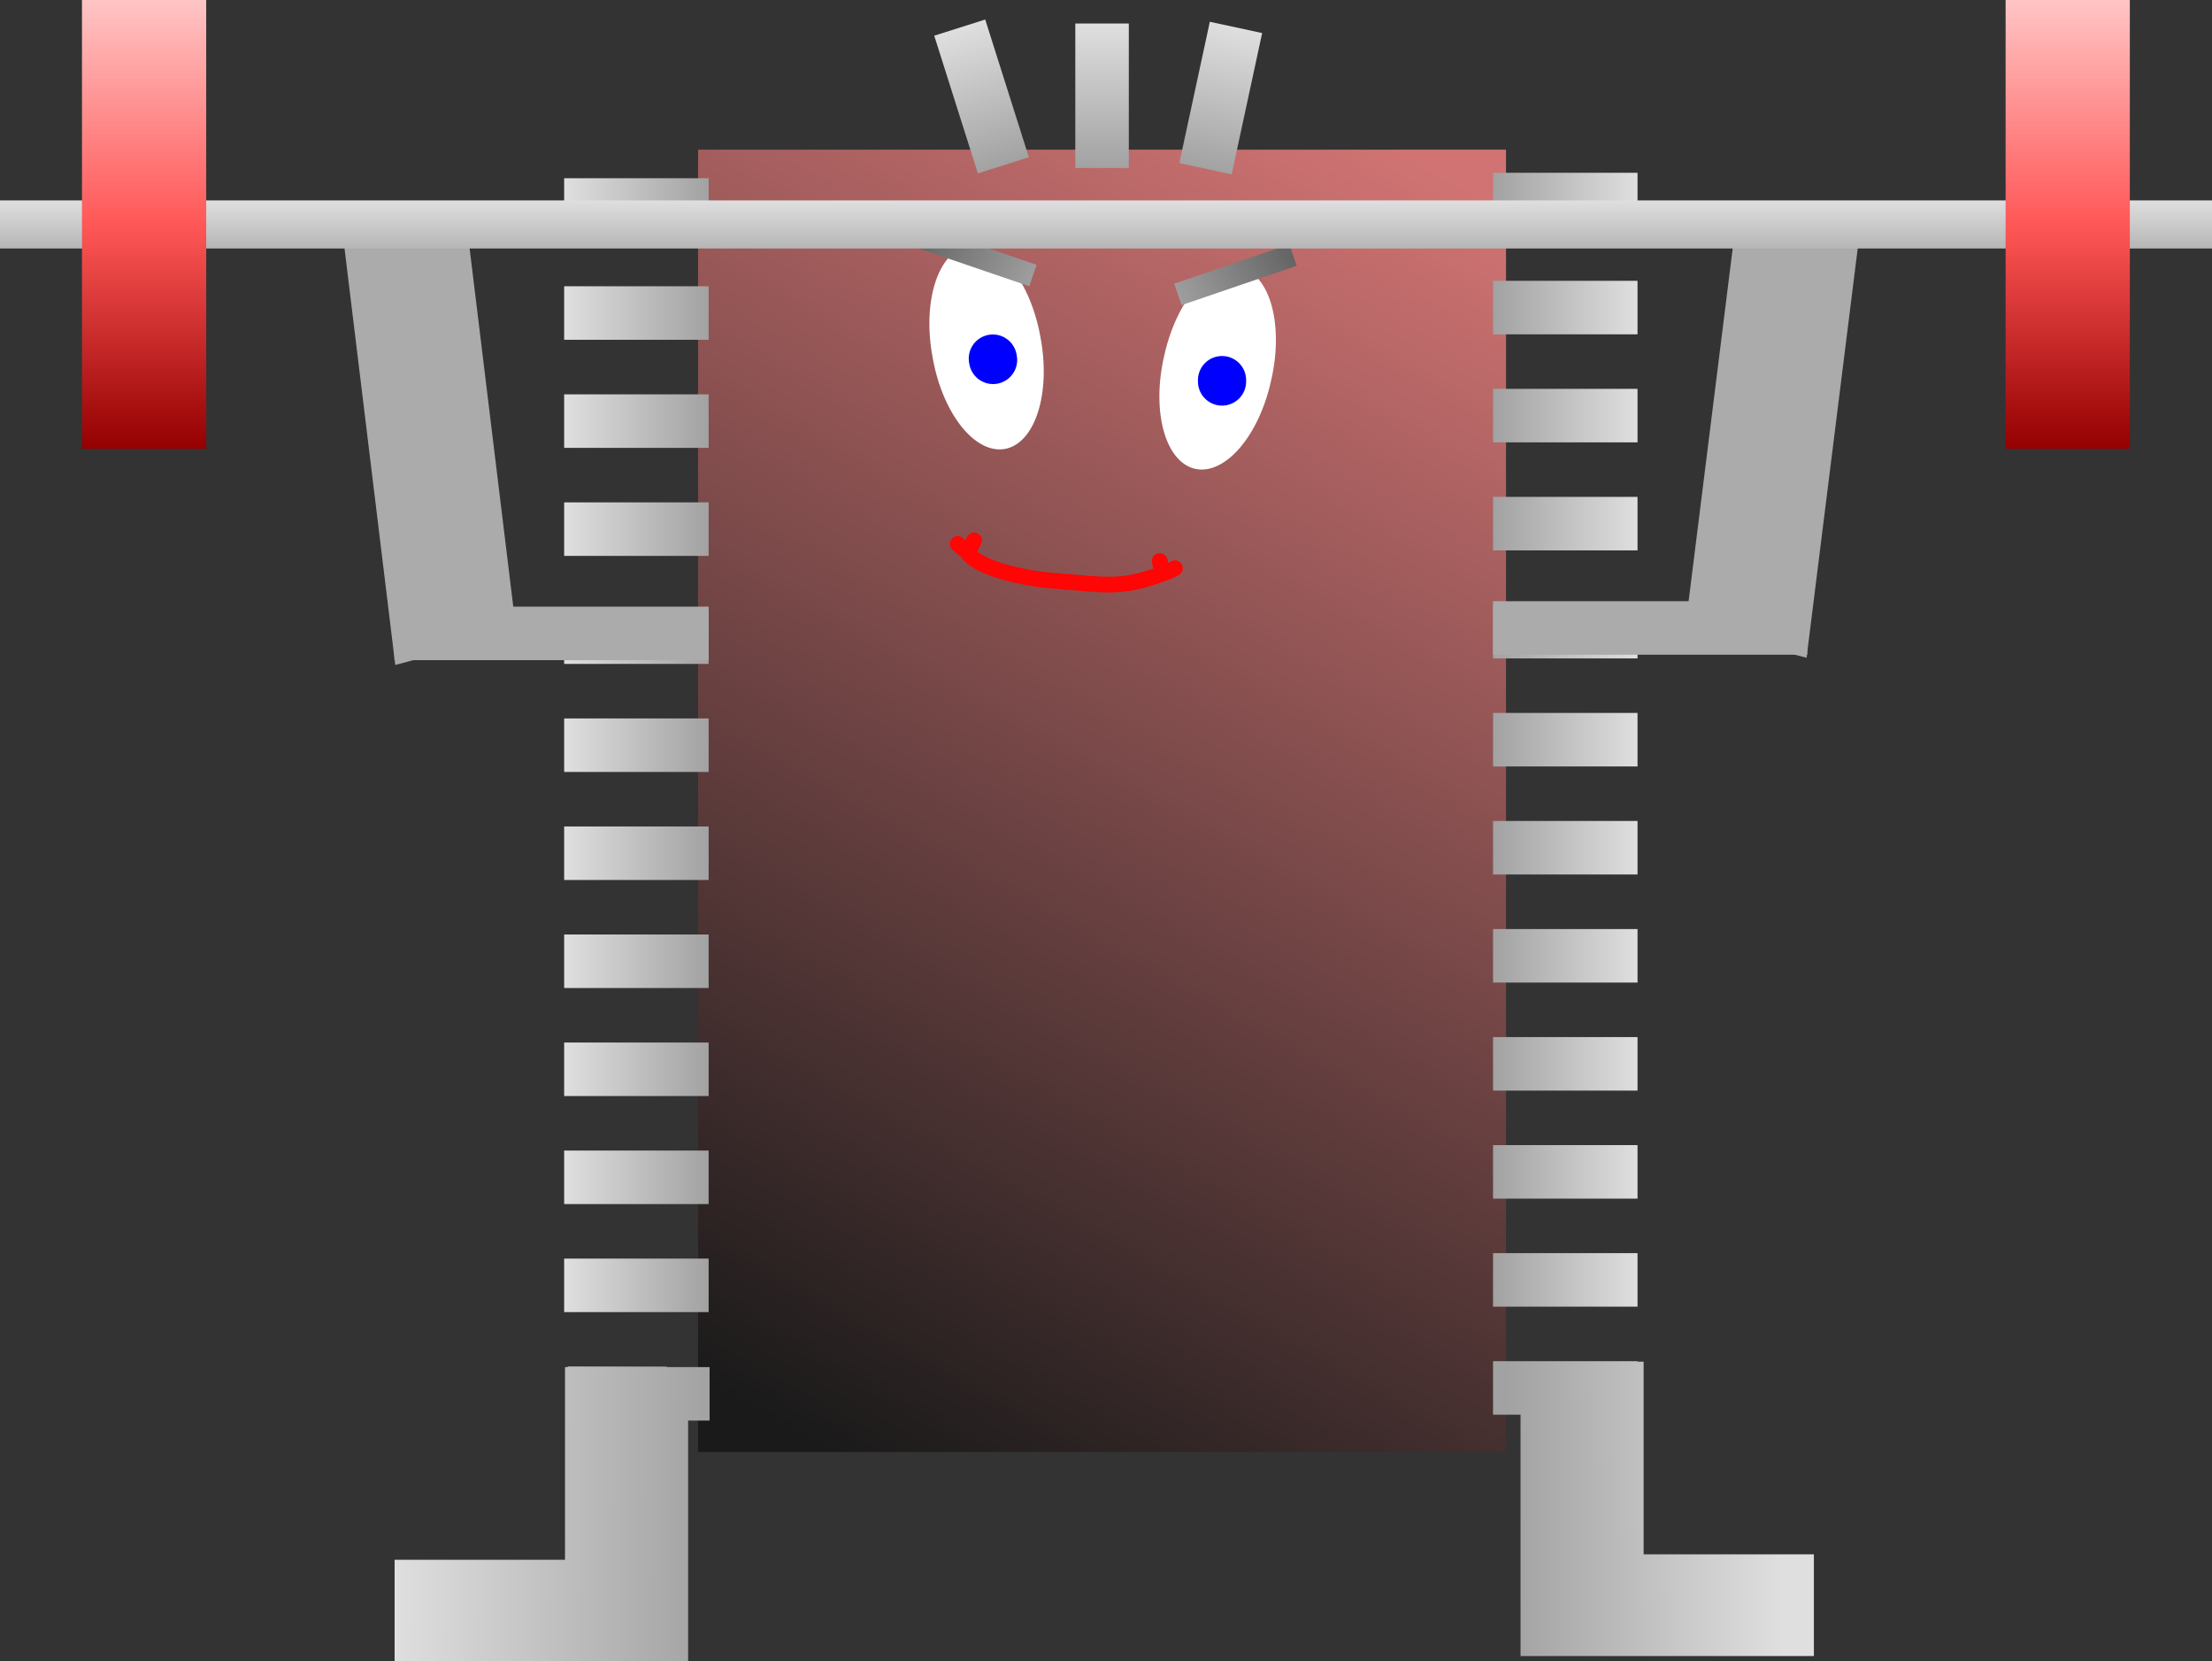 <?xml version="1.0" encoding="UTF-8" standalone="no"?>
<!-- Created with Inkscape (http://www.inkscape.org/) -->
<svg
    xmlns:inkscape="http://www.inkscape.org/namespaces/inkscape"
    xmlns:rdf="http://www.w3.org/1999/02/22-rdf-syntax-ns#"
    xmlns="http://www.w3.org/2000/svg"
    xmlns:sodipodi="http://sodipodi.sourceforge.net/DTD/sodipodi-0.dtd"
    xmlns:cc="http://creativecommons.org/ns#"
    xmlns:xlink="http://www.w3.org/1999/xlink"
    xmlns:dc="http://purl.org/dc/elements/1.1/"
    xmlns:svg="http://www.w3.org/2000/svg"
    xmlns:ns1="http://sozi.baierouge.fr"
    id="svg2"
    sodipodi:docname="processor_active.svg"
    viewBox="0 0 422.27 317.12"
    sodipodi:version="0.32"
    version="1.0"
    inkscape:output_extension="org.inkscape.output.svg.inkscape"
    inkscape:version="0.46"
  >
  <rect x="0" y="0" width="422.27" height="317.12" fill="#333333" stroke="none"/>
  <defs
      id="defs4"
    >
    <linearGradient
        id="linearGradient3665"
      >
      <stop
          id="stop3667"
          style="stop-color:#ffc5c5"
          offset="0"
      />
      <stop
          id="stop3671"
          style="stop-color:#ff5757"
          offset=".5"
      />
      <stop
          id="stop3669"
          style="stop-color:#940000"
          offset="1"
      />
    </linearGradient
    >
    <linearGradient
        id="linearGradient3602"
      >
      <stop
          id="stop3604"
          style="stop-color:#a2a2a2"
          offset="0"
      />
      <stop
          id="stop3606"
          style="stop-color:#606060"
          offset="1"
      />
    </linearGradient
    >
    <linearGradient
        id="linearGradient3461"
      >
      <stop
          id="stop3463"
          style="stop-color:#a2a2a2"
          offset="0"
      />
      <stop
          id="stop3465"
          style="stop-color:#dfdfdf"
          offset="1"
      />
    </linearGradient
    >
    <linearGradient
        id="linearGradient3467"
        y2="485.23"
        xlink:href="#linearGradient3461"
        gradientUnits="userSpaceOnUse"
        x2="425.06"
        y1="485.23"
        x1="397.47"
        inkscape:collect="always"
    />
    <linearGradient
        id="linearGradient3471"
        y2="464.61"
        xlink:href="#linearGradient3461"
        gradientUnits="userSpaceOnUse"
        x2="425.06"
        y1="464.61"
        x1="397.47"
        inkscape:collect="always"
    />
    <linearGradient
        id="linearGradient3473"
        y2="443.99"
        xlink:href="#linearGradient3461"
        gradientUnits="userSpaceOnUse"
        x2="425.06"
        y1="443.99"
        x1="397.47"
        inkscape:collect="always"
    />
    <linearGradient
        id="linearGradient3475"
        y2="423.37"
        xlink:href="#linearGradient3461"
        gradientUnits="userSpaceOnUse"
        x2="425.06"
        y1="423.37"
        x1="397.47"
        inkscape:collect="always"
    />
    <linearGradient
        id="linearGradient3477"
        y2="402.75"
        xlink:href="#linearGradient3461"
        gradientUnits="userSpaceOnUse"
        x2="425.06"
        y1="402.75"
        x1="397.47"
        inkscape:collect="always"
    />
    <linearGradient
        id="linearGradient3479"
        y2="382.13"
        xlink:href="#linearGradient3461"
        gradientUnits="userSpaceOnUse"
        x2="425.06"
        y1="382.13"
        x1="397.47"
        inkscape:collect="always"
    />
    <linearGradient
        id="linearGradient3481"
        y2="361.51"
        xlink:href="#linearGradient3461"
        gradientUnits="userSpaceOnUse"
        x2="425.06"
        y1="361.51"
        x1="397.47"
        inkscape:collect="always"
    />
    <linearGradient
        id="linearGradient3483"
        y2="340.89"
        xlink:href="#linearGradient3461"
        gradientUnits="userSpaceOnUse"
        x2="425.06"
        y1="340.89"
        x1="397.47"
        inkscape:collect="always"
    />
    <linearGradient
        id="linearGradient3485"
        y2="320.27"
        xlink:href="#linearGradient3461"
        gradientUnits="userSpaceOnUse"
        x2="425.06"
        y1="320.27"
        x1="397.47"
        inkscape:collect="always"
    />
    <linearGradient
        id="linearGradient3487"
        y2="299.65"
        xlink:href="#linearGradient3461"
        gradientUnits="userSpaceOnUse"
        x2="425.06"
        y1="299.65"
        x1="397.47"
        inkscape:collect="always"
    />
    <linearGradient
        id="linearGradient3489"
        y2="279.03"
        xlink:href="#linearGradient3461"
        gradientUnits="userSpaceOnUse"
        x2="425.06"
        y1="279.03"
        x1="397.47"
        inkscape:collect="always"
    />
    <linearGradient
        id="linearGradient3527"
        y2="341.93"
        xlink:href="#linearGradient3461"
        gradientUnits="userSpaceOnUse"
        x2="247.73"
        gradientTransform="translate(-467.87)"
        y1="341.93"
        x1="220.14"
        inkscape:collect="always"
    />
    <linearGradient
        id="linearGradient3529"
        y2="486.28"
        xlink:href="#linearGradient3461"
        gradientUnits="userSpaceOnUse"
        x2="247.73"
        gradientTransform="translate(-467.87)"
        y1="486.28"
        x1="220.14"
        inkscape:collect="always"
    />
    <linearGradient
        id="linearGradient3531"
        y2="506.9"
        xlink:href="#linearGradient3461"
        gradientUnits="userSpaceOnUse"
        x2="247.04"
        gradientTransform="translate(-467.87)"
        y1="506.9"
        x1="228.14"
        inkscape:collect="always"
    />
    <linearGradient
        id="linearGradient3533"
        y2="465.66"
        xlink:href="#linearGradient3461"
        gradientUnits="userSpaceOnUse"
        x2="247.73"
        gradientTransform="translate(-467.87)"
        y1="465.66"
        x1="220.14"
        inkscape:collect="always"
    />
    <linearGradient
        id="linearGradient3535"
        y2="445.04"
        xlink:href="#linearGradient3461"
        gradientUnits="userSpaceOnUse"
        x2="247.73"
        gradientTransform="translate(-467.87)"
        y1="445.04"
        x1="220.14"
        inkscape:collect="always"
    />
    <linearGradient
        id="linearGradient3537"
        y2="424.42"
        xlink:href="#linearGradient3461"
        gradientUnits="userSpaceOnUse"
        x2="247.73"
        gradientTransform="translate(-467.87)"
        y1="424.42"
        x1="220.14"
        inkscape:collect="always"
    />
    <linearGradient
        id="linearGradient3539"
        y2="403.8"
        xlink:href="#linearGradient3461"
        gradientUnits="userSpaceOnUse"
        x2="247.73"
        gradientTransform="translate(-467.87)"
        y1="403.8"
        x1="220.14"
        inkscape:collect="always"
    />
    <linearGradient
        id="linearGradient3541"
        y2="383.17"
        xlink:href="#linearGradient3461"
        gradientUnits="userSpaceOnUse"
        x2="247.73"
        gradientTransform="translate(-467.87)"
        y1="383.17"
        x1="220.14"
        inkscape:collect="always"
    />
    <linearGradient
        id="linearGradient3543"
        y2="362.55"
        xlink:href="#linearGradient3461"
        gradientUnits="userSpaceOnUse"
        x2="247.73"
        gradientTransform="translate(-467.87)"
        y1="362.55"
        x1="220.14"
        inkscape:collect="always"
    />
    <linearGradient
        id="linearGradient3545"
        y2="321.31"
        xlink:href="#linearGradient3461"
        gradientUnits="userSpaceOnUse"
        x2="247.73"
        gradientTransform="translate(-467.87)"
        y1="321.31"
        x1="220.14"
        inkscape:collect="always"
    />
    <linearGradient
        id="linearGradient3547"
        y2="300.69"
        xlink:href="#linearGradient3461"
        gradientUnits="userSpaceOnUse"
        x2="247.73"
        gradientTransform="translate(-467.87)"
        y1="300.69"
        x1="220.14"
        inkscape:collect="always"
    />
    <linearGradient
        id="linearGradient3549"
        y2="280.07"
        xlink:href="#linearGradient3461"
        gradientUnits="userSpaceOnUse"
        x2="247.73"
        gradientTransform="translate(-467.87)"
        y1="280.07"
        x1="220.14"
        inkscape:collect="always"
    />
    <linearGradient
        id="linearGradient3560"
        y2="506.4"
        xlink:href="#linearGradient3461"
        gradientUnits="userSpaceOnUse"
        x2="452.05"
        y1="506.94"
        x1="400.17"
        inkscape:collect="always"
    />
    <linearGradient
        id="linearGradient3568"
        y2="534.29"
        xlink:href="#linearGradient3461"
        gradientUnits="userSpaceOnUse"
        x2="187.78"
        y1="534.83"
        x1="247.91"
        inkscape:collect="always"
    />
    <linearGradient
        id="linearGradient3590"
        y2="276.62"
        gradientUnits="userSpaceOnUse"
        x2="393.47"
        y1="512.58"
        x1="260.83"
        inkscape:collect="always"
      >
      <stop
          id="stop3586"
          style="stop-color:#1a1a1a"
          offset="0"
      />
      <stop
          id="stop3588"
          style="stop-color:#d17373"
          offset="1"
      />
    </linearGradient
    >
    <linearGradient
        id="linearGradient3600"
        y2="371.51"
        xlink:href="#linearGradient3602"
        gradientUnits="userSpaceOnUse"
        x2="174.26"
        gradientTransform="translate(189.22 -547.6)"
        y1="368.09"
        x1="200.12"
        inkscape:collect="always"
    />
    <linearGradient
        id="linearGradient3610"
        y2="371.51"
        xlink:href="#linearGradient3602"
        gradientUnits="userSpaceOnUse"
        x2="174.26"
        gradientTransform="translate(-421.87 -760.06)"
        y1="368.09"
        x1="200.12"
        inkscape:collect="always"
    />
    <linearGradient
        id="linearGradient3613"
        y2="287.22"
        xlink:href="#linearGradient3461"
        gradientUnits="userSpaceOnUse"
        x2="333.02"
        gradientTransform="translate(-657.15 -515.38)"
        y1="287.22"
        x1="305.44"
        inkscape:collect="always"
    />
    <linearGradient
        id="linearGradient3616"
        y2="287.22"
        xlink:href="#linearGradient3461"
        gradientUnits="userSpaceOnUse"
        x2="333.02"
        gradientTransform="translate(-578.46 -610.06)"
        y1="287.22"
        x1="305.44"
        inkscape:collect="always"
    />
    <linearGradient
        id="linearGradient3619"
        y2="287.22"
        xlink:href="#linearGradient3461"
        gradientUnits="userSpaceOnUse"
        x2="333.02"
        gradientTransform="translate(-500.1 -658.88)"
        y1="287.22"
        x1="305.44"
        inkscape:collect="always"
    />
    <linearGradient
        id="linearGradient3682"
        y2="278.21"
        xlink:href="#linearGradient3461"
        gradientUnits="userSpaceOnUse"
        x2="124.69"
        gradientTransform="translate(-.765 116.98)"
        y1="291.98"
        x1="124.69"
        inkscape:collect="always"
    />
    <linearGradient
        id="linearGradient3684"
        y2="241.49"
        xlink:href="#linearGradient3665"
        gradientUnits="userSpaceOnUse"
        x2="131.96"
        gradientTransform="translate(8 -684.11)"
        y1="327.17"
        x1="131.96"
        inkscape:collect="always"
    />
    <linearGradient
        id="linearGradient3686"
        y2="241.49"
        xlink:href="#linearGradient3665"
        gradientUnits="userSpaceOnUse"
        x2="131.96"
        gradientTransform="translate(375.22 -684.11)"
        y1="327.17"
        x1="131.96"
        inkscape:collect="always"
    />
  </defs
  >
  <sodipodi:namedview
      id="base"
      bordercolor="#666666"
      inkscape:pageshadow="2"
      guidetolerance="10"
      pagecolor="#ffffff"
      gridtolerance="10000"
      inkscape:window-height="778"
      inkscape:zoom="1.8257812"
      objecttolerance="10"
      showgrid="false"
      borderopacity="1.0"
      inkscape:current-layer="layer1"
      inkscape:cx="211.13265"
      inkscape:cy="158.56226"
      showguides="true"
      inkscape:window-y="-3"
      inkscape:window-x="-4"
      inkscape:window-width="1241"
      inkscape:guide-bbox="true"
      inkscape:pageopacity="0.0"
      inkscape:document-units="px"
  />
  <g
      id="layer1"
      inkscape:label="Layer 1"
      inkscape:groupmode="layer"
      transform="translate(-112.45 -240.94)"
    >
    <rect
        id="rect2383"
        style="fill:url(#linearGradient3590)"
        height="248.57"
        width="154.24"
        y="269.51"
        x="245.71"
    />
    <rect
        id="rect3155"
        style="fill:url(#linearGradient3549)"
        transform="scale(-1,1)"
        height="10.215"
        width="27.582"
        y="274.96"
        x="-247.73"
    />
    <rect
        id="rect3196"
        style="fill:url(#linearGradient3547)"
        transform="scale(-1,1)"
        height="10.215"
        width="27.582"
        y="295.58"
        x="-247.73"
    />
    <rect
        id="rect3198"
        style="fill:url(#linearGradient3545)"
        transform="scale(-1,1)"
        height="10.215"
        width="27.582"
        y="316.21"
        x="-247.73"
    />
    <rect
        id="rect3202"
        style="fill:url(#linearGradient3543)"
        transform="scale(-1,1)"
        height="10.215"
        width="27.582"
        y="357.45"
        x="-247.73"
    />
    <rect
        id="rect3204"
        style="fill:url(#linearGradient3541)"
        transform="scale(-1,1)"
        height="10.215"
        width="27.582"
        y="378.07"
        x="-247.73"
    />
    <rect
        id="rect3206"
        style="fill:url(#linearGradient3539)"
        transform="scale(-1,1)"
        height="10.215"
        width="27.582"
        y="398.69"
        x="-247.73"
    />
    <rect
        id="rect3208"
        style="fill:url(#linearGradient3537)"
        transform="scale(-1,1)"
        height="10.215"
        width="27.582"
        y="419.31"
        x="-247.73"
    />
    <rect
        id="rect3210"
        style="fill:url(#linearGradient3535)"
        transform="scale(-1,1)"
        height="10.215"
        width="27.582"
        y="439.93"
        x="-247.73"
    />
    <rect
        id="rect3212"
        style="fill:url(#linearGradient3533)"
        transform="scale(-1,1)"
        height="10.215"
        width="27.582"
        y="460.55"
        x="-247.73"
    />
    <rect
        id="rect3214"
        style="fill:url(#linearGradient3531)"
        transform="scale(-1,1)"
        height="10.215"
        width="18.899"
        y="501.79"
        x="-239.73"
    />
    <rect
        id="rect3216"
        style="fill:url(#linearGradient3529)"
        transform="scale(-1,1)"
        height="10.215"
        width="27.582"
        y="481.17"
        x="-247.73"
    />
    <path
        id="rect3242"
        style="fill:url(#linearGradient3568)"
        d="m220.31 501.88v10.21 26.57h-32.53v19.4h38.84 17.19v-45.97h4.1v-10.21h-4.1-23.5z"
    />
    <rect
        id="rect3218"
        style="fill:url(#linearGradient3489)"
        height="10.215"
        width="27.582"
        y="273.92"
        x="397.47"
    />
    <rect
        id="rect3220"
        style="fill:url(#linearGradient3487)"
        height="10.215"
        width="27.582"
        y="294.54"
        x="397.47"
    />
    <rect
        id="rect3222"
        style="fill:url(#linearGradient3485)"
        height="10.215"
        width="27.582"
        y="315.16"
        x="397.47"
    />
    <rect
        id="rect3224"
        style="fill:url(#linearGradient3483)"
        height="10.215"
        width="27.582"
        y="335.78"
        x="397.47"
    />
    <rect
        id="rect3226"
        style="fill:url(#linearGradient3481)"
        height="10.215"
        width="27.582"
        y="356.4"
        x="397.47"
    />
    <rect
        id="rect3228"
        style="fill:url(#linearGradient3479)"
        height="10.215"
        width="27.582"
        y="377.02"
        x="397.47"
    />
    <rect
        id="rect3230"
        style="fill:url(#linearGradient3477)"
        height="10.215"
        width="27.582"
        y="397.64"
        x="397.47"
    />
    <rect
        id="rect3232"
        style="fill:url(#linearGradient3475)"
        height="10.215"
        width="27.582"
        y="418.27"
        x="397.47"
    />
    <rect
        id="rect3234"
        style="fill:url(#linearGradient3473)"
        height="10.215"
        width="27.582"
        y="438.89"
        x="397.47"
    />
    <rect
        id="rect3236"
        style="fill:url(#linearGradient3471)"
        height="10.215"
        width="27.582"
        y="459.51"
        x="397.47"
    />
    <path
        id="rect3238"
        style="fill:url(#linearGradient3560)"
        d="m397.47 500.75v10.22h2 3.25v46.06h23.5 32.5v-19.41h-32.5v-36.78h-1.16v-0.09h-6.68-18.91-2z"
    />
    <rect
        id="rect3240"
        style="fill:url(#linearGradient3467)"
        height="10.215"
        width="27.582"
        y="480.13"
        x="397.47"
    />
    <rect
        id="rect3283"
        style="fill:url(#linearGradient3619)"
        inkscape:transform-center-x="-1.9331747"
        inkscape:transform-center-y="-8.9732414"
        transform="matrix(.211 -.978 -.978 -.211 0 0)"
        height="10.215"
        width="27.582"
        y="-397.39"
        x="-194.66"
    />
    <rect
        id="rect3285"
        style="fill:url(#linearGradient3616)"
        transform="matrix(0,-1,-1,0,0,0)"
        height="10.215"
        width="27.582"
        y="-327.94"
        x="-273.01"
    />
    <rect
        id="rect3287"
        style="fill:url(#linearGradient3613)"
        inkscape:transform-center-x="2.4423547"
        inkscape:transform-center-y="-7.7222065"
        transform="matrix(-.302 -.953 -.953 .302 0 0)"
        height="10.215"
        width="27.582"
        y="-212.64"
        x="-351.7"
    />
    <path
        id="path3294"
        sodipodi:rx="10.47087"
        sodipodi:ry="19.409418"
        style="fill:#ffffff"
        sodipodi:type="arc"
        d="m317.7 311.23a10.471 19.409 0 1 1 -20.94 0 10.471 19.409 0 1 1 20.94 0z"
        transform="matrix(.984 -.178 .178 .984 -56.927 55.7)"
        sodipodi:cy="311.22888"
        sodipodi:cx="307.23065"
    />
    <path
        id="path3296"
        sodipodi:rx="4.5969672"
        sodipodi:ry="2.8092577"
        style="fill:#0000ff"
        sodipodi:type="arc"
        d="m318.72 309.95a4.597 2.809 0 1 1 -9.19 0 4.597 2.809 0 1 1 9.19 0z"
        transform="matrix(.984 -.178 .291 1.61 -97.289 -133.59)"
        sodipodi:cy="309.95193"
        sodipodi:cx="314.1261"
    />
    <path
        id="path3310"
        sodipodi:rx="10.47087"
        sodipodi:ry="19.409418"
        style="fill:#ffffff"
        sodipodi:type="arc"
        d="m317.7 311.23a10.471 19.409 0 1 1 -20.94 0 10.471 19.409 0 1 1 20.94 0z"
        transform="matrix(.976 .218 -.218 .976 112.89 -59.517)"
        sodipodi:cy="311.22888"
        sodipodi:cx="307.23065"
    />
    <path
        id="path3312"
        sodipodi:rx="4.5969672"
        sodipodi:ry="2.8092577"
        style="fill:#0000ff"
        sodipodi:type="arc"
        d="m318.72 309.95a4.597 2.809 0 1 1 -9.19 0 4.597 2.809 0 1 1 9.19 0z"
        transform="matrix(1 0 0 1.636 31.612 -193.45)"
        sodipodi:cy="309.95193"
        sodipodi:cx="314.1261"
    />
    <g
        id="g3384"
        style="stroke:#ff0505;stroke-width:3"
        transform="matrix(.994 .113 -.113 .994 208.73 -16.409)"
      >
      <path
          id="path3374"
          sodipodi:nodetypes="csc"
          style="stroke-linejoin:round;stroke:#ff0505;stroke-linecap:round;fill:none"
          d="m166.18 350.16c-7.61 3.92-10.82 3.34-20.37 3.7-5.85 0.22-15.08-0.75-17.18-3.7"
      />
      <path
          id="path3376"
          sodipodi:nodetypes="cc"
          style="stroke-linejoin:round;stroke:#ff0505;stroke-linecap:round;stroke-width:3;fill:none"
          d="m128.82 350.05c0.47-0.64 0.7-1.42 0.94-2.14"
      />
      <path
          id="path3378"
          sodipodi:nodetypes="cc"
          style="stroke-linejoin:round;stroke:#ff0505;stroke-linecap:round;stroke-width:3;fill:none"
          d="m128.77 350.09c-0.75-0.23-1.41-0.72-2.03-1.15"
      />
      <path
          id="path3380"
          sodipodi:nodetypes="cc"
          style="stroke-linejoin:round;stroke:#ff0505;stroke-linecap:round;stroke-width:3;fill:none"
          d="m166.34 349.98c-0.46-0.64-0.69-1.42-0.93-2.14"
      />
      <path
          id="path3382"
          sodipodi:nodetypes="cc"
          style="stroke-linejoin:round;stroke:#ff0505;stroke-linecap:round;stroke-width:3;fill:none"
          d="m166.4 350.02c0.75-0.23 1.4-0.72 2.03-1.15"
      />
    </g
    >
    <rect
        id="rect3200"
        style="fill:#ababab"
        height="10.215"
        width="59.979"
        y="356.73"
        x="187.75"
    />
    <rect
        id="rect3409"
        style="fill:#ababab"
        transform="matrix(.967 -.256 .121 .993 0 0)"
        height="82.227"
        width="23.925"
        y="325.18"
        x="143.34"
    />
    <rect
        id="rect3411"
        style="fill:#ababab"
        transform="scale(-1,1)"
        height="10.215"
        width="59.979"
        y="355.69"
        x="-457.45"
    />
    <rect
        id="rect3413"
        style="fill:#ababab"
        transform="matrix(-.968 -.25 -.124 .992 0 0)"
        height="80.109"
        width="23.884"
        y="162.44"
        x="-503.51"
    />
    <rect
        id="rect3443"
        style="fill:url(#linearGradient3527)"
        transform="scale(-1,1)"
        height="10.215"
        width="27.582"
        y="336.83"
        x="-247.73"
    />
    <rect
        id="rect3608"
        style="fill:url(#linearGradient3610)"
        transform="rotate(161.13)"
        height="4.32"
        width="23.218"
        y="-392.42"
        x="-246.3"
    />
    <rect
        id="rect3592"
        style="fill:url(#linearGradient3600)"
        transform="matrix(.946 .323 .323 -.946 0 0)"
        height="4.32"
        width="23.218"
        y="-179.96"
        x="364.8"
    />
    <g
        id="g3677"
        transform="translate(0,-116)"
      >
      <rect
          id="rect3641"
          style="fill:url(#linearGradient3682)"
          height="9.18"
          width="422.27"
          y="395.19"
          x="112.45"
      />
      <rect
          id="rect3655"
          style="fill:url(#linearGradient3684)"
          transform="scale(1,-1)"
          height="85.677"
          width="23.714"
          y="-442.61"
          x="128.1"
      />
      <rect
          id="rect3673"
          style="fill:url(#linearGradient3686)"
          transform="scale(1,-1)"
          height="85.677"
          width="23.714"
          y="-442.61"
          x="495.32"
      />
    </g
    >
  </g
  >
</svg
>
